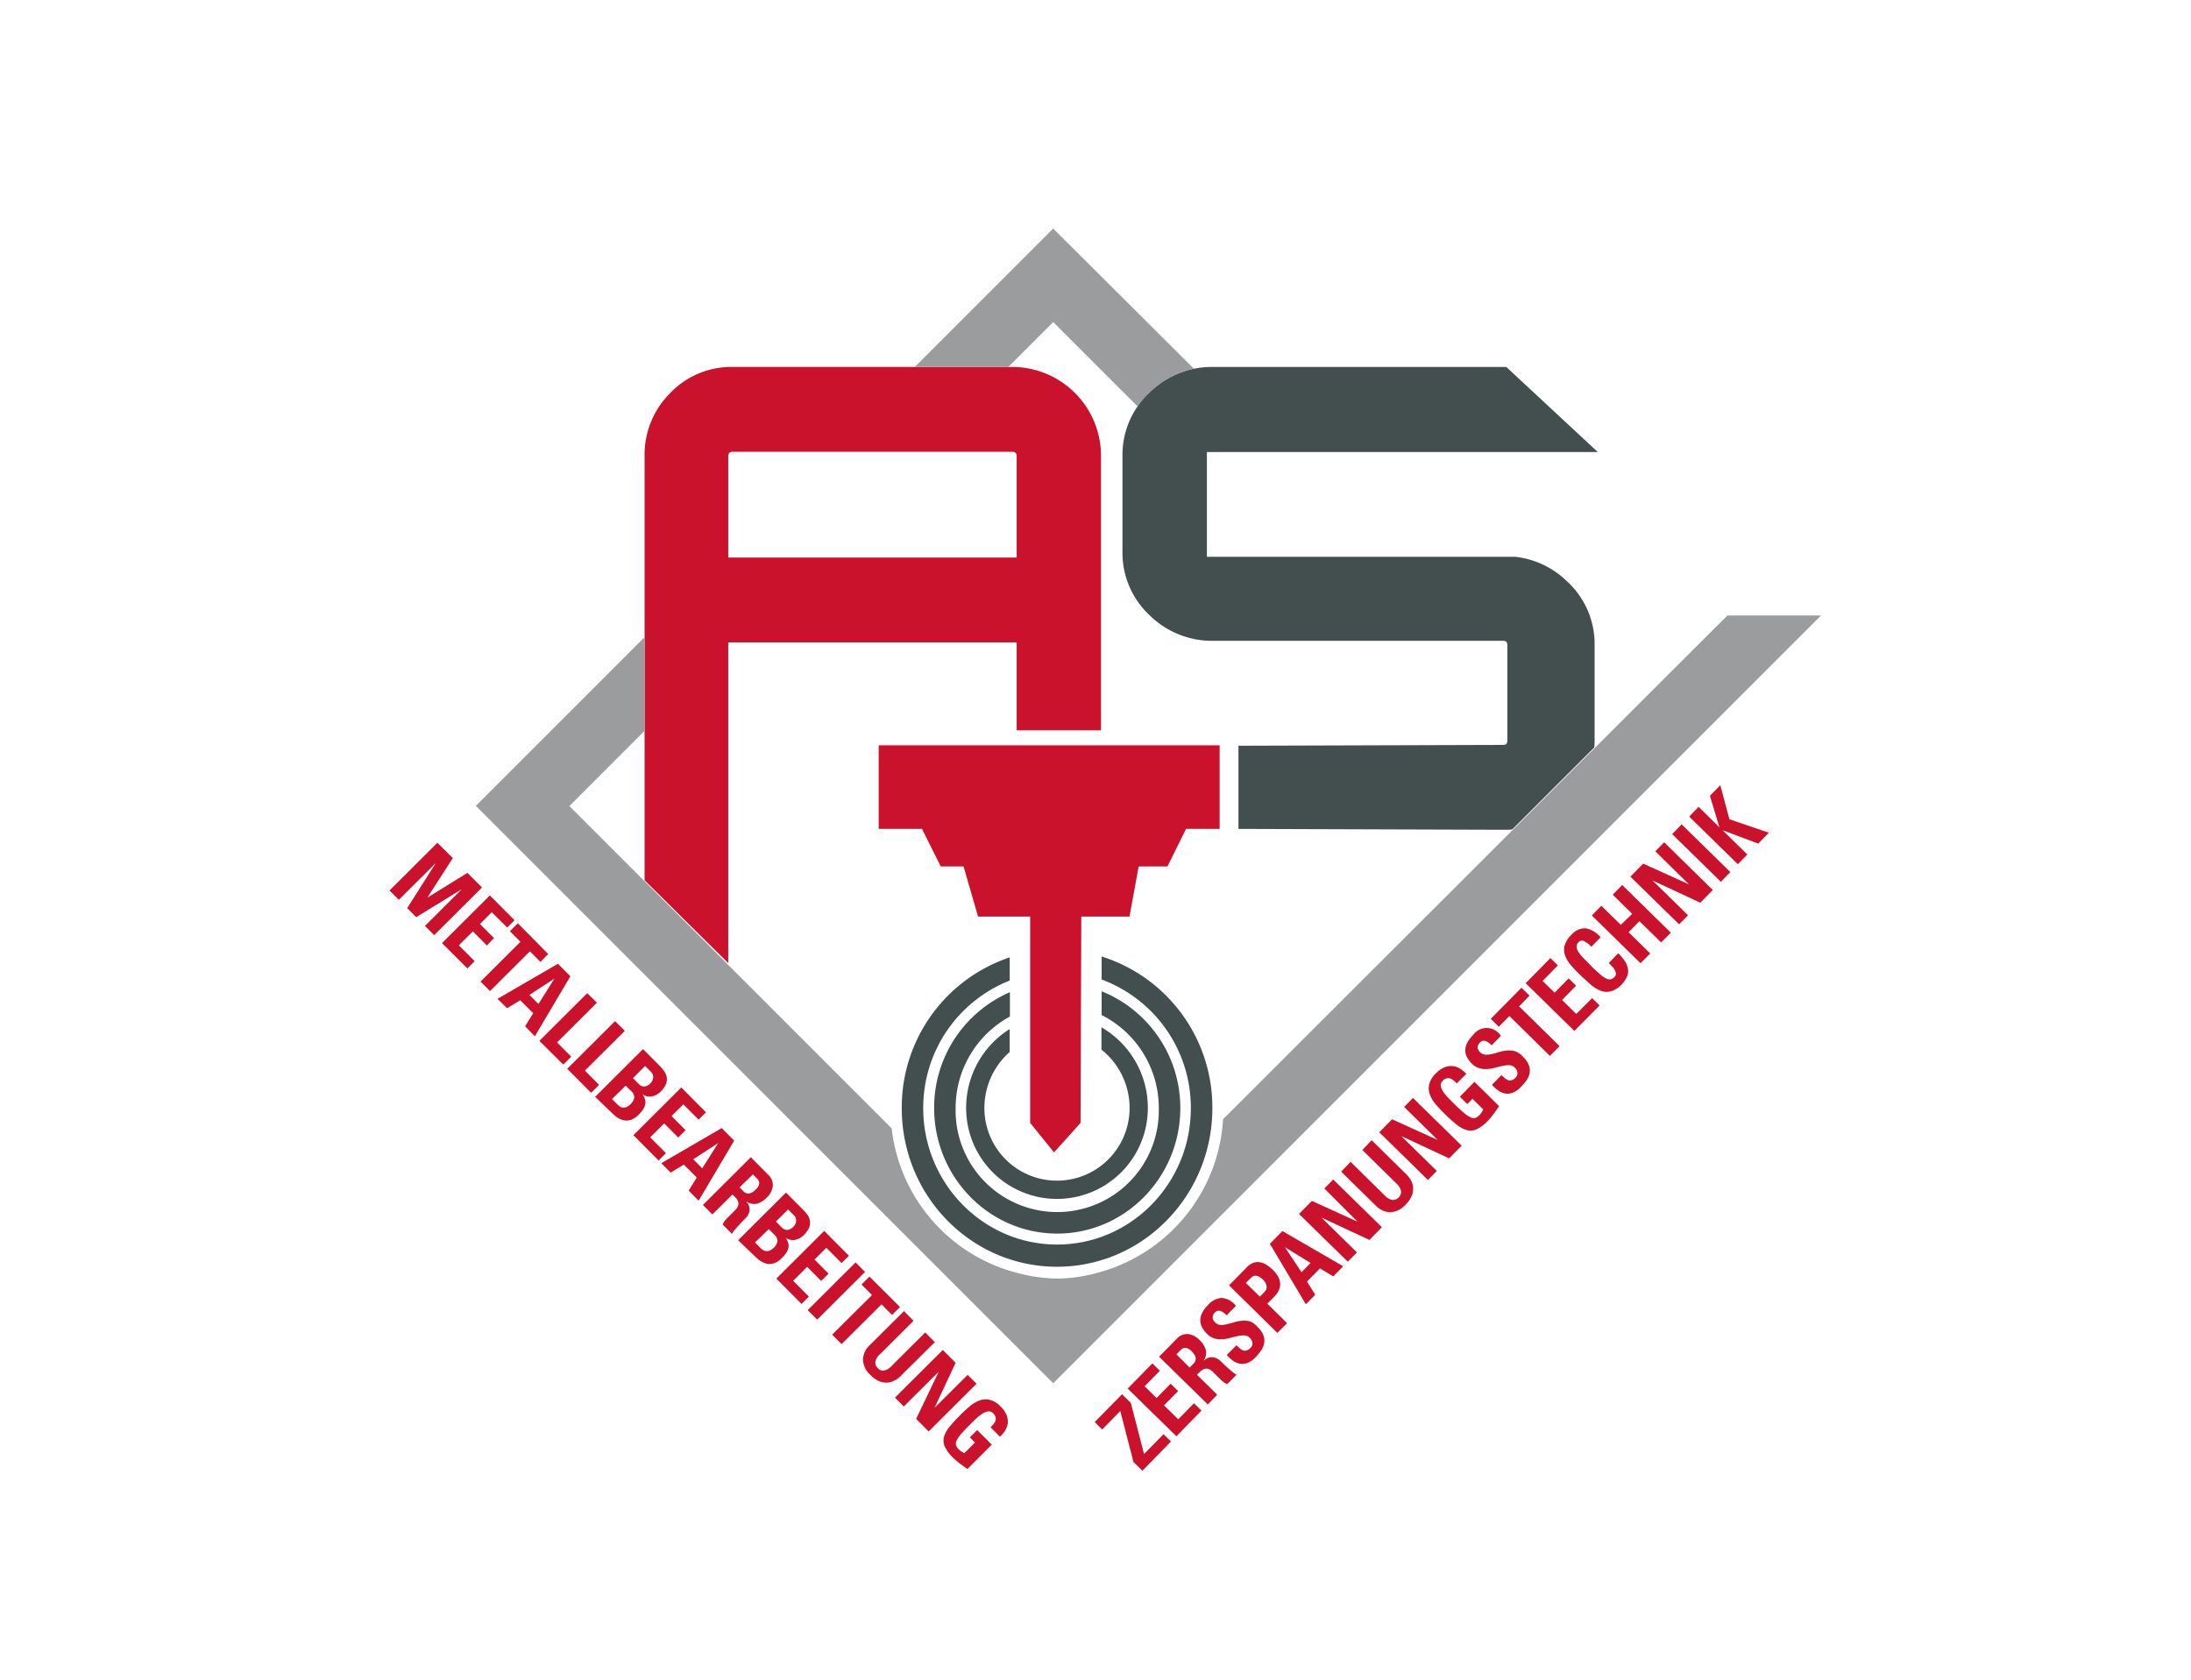 <svg id="as_metall" data-name="as metall" xmlns="http://www.w3.org/2000/svg" viewBox="0 0 450 345"><defs><style>.cls-1{fill:#ca122c;}.cls-2{fill:#9b9c9e;}.cls-3{fill:#434f4f;}</style></defs><path class="cls-1" d="M224.84,292.08l5.61-5.71,1.81,1.78,2.71,10.5,4-4.08,1.53,1.51-5.87,6-1.83-1.79-2.71-10.48-3.72,3.8Z"/><path class="cls-1" d="M241.61,295l-10-9.8,5.07-5.17,1.54,1.51-3.13,3.19,2.45,2.41,2.89-2.94,1.54,1.51-2.89,2.94,2.91,2.86,3.24-3.29,1.53,1.51Z"/><path class="cls-1" d="M250,286.46l-1.94,2-10-9.8,3.6-3.66a2.89,2.89,0,0,1,2.25-1,4,4,0,0,1,2.54,1.32,4.29,4.29,0,0,1,1.22,2,2.61,2.61,0,0,1-.5,2.17l0,0,.53-.37a2,2,0,0,1,.8-.33,2.45,2.45,0,0,1,1.06.07,3.13,3.13,0,0,1,1.26.83l.67.65.92.83c.32.28.63.54.91.76a3.62,3.62,0,0,0,.65.42l-1.91,1.94a3.57,3.57,0,0,1-1.15-.73l-1-1-.84-.82a2.89,2.89,0,0,0-.83-.56,1.42,1.42,0,0,0-.89,0,2.26,2.26,0,0,0-1,.68l-.51.51Zm-5.66-5.57.86-.88a1.07,1.07,0,0,0,.34-.62,1.48,1.48,0,0,0,0-.66,2.08,2.08,0,0,0-.32-.63,3.39,3.39,0,0,0-.45-.53,2.08,2.08,0,0,0-1.28-.73,1.3,1.3,0,0,0-1,.45l-.87.88Z"/><path class="cls-1" d="M258.28,272.55a4.61,4.61,0,0,1,1.24,1.82,3,3,0,0,1,.1,1.63,3.73,3.73,0,0,1-.66,1.45,11.75,11.75,0,0,1-1,1.24,5.07,5.07,0,0,1-1.73,1.24,3,3,0,0,1-1.57.17,3.51,3.51,0,0,1-1.42-.62,8.23,8.23,0,0,1-1.29-1.17l2-2c.24.24.47.45.7.64a2.56,2.56,0,0,0,.69.42,1.15,1.15,0,0,0,.71,0,1.84,1.84,0,0,0,.76-.5,1.25,1.25,0,0,0,.42-1.06,1.73,1.73,0,0,0-.57-1.05,1.6,1.6,0,0,0-1.07-.47,5,5,0,0,0-1.35.13c-.49.1-1,.22-1.54.37a8.18,8.18,0,0,1-1.63.28,4.85,4.85,0,0,1-1.65-.16,3.72,3.72,0,0,1-1.56-1,5.16,5.16,0,0,1-.94-1.23,3.19,3.19,0,0,1-.4-1.38,3.55,3.55,0,0,1,.34-1.55,6.19,6.19,0,0,1,1.27-1.72,4,4,0,0,1,2.82-1.44,4,4,0,0,1,2.88,1.63l-1.89,1.93a6.83,6.83,0,0,0-.58-.51,2.24,2.24,0,0,0-.62-.34,1.17,1.17,0,0,0-.61-.07,1.14,1.14,0,0,0-.6.35,1.41,1.41,0,0,0-.47,1,1.48,1.48,0,0,0,.53,1.05,1.65,1.65,0,0,0,1.09.5,4.53,4.53,0,0,0,1.33-.15c.48-.12,1-.25,1.5-.41a8,8,0,0,1,1.61-.3,4.6,4.6,0,0,1,1.64.15A3.73,3.73,0,0,1,258.28,272.55Z"/><path class="cls-1" d="M252.43,264l3.51-3.57a3.9,3.9,0,0,1,1.34-1,2.62,2.62,0,0,1,1.37-.19,3.48,3.48,0,0,1,1.38.49,7.11,7.11,0,0,1,1.37,1.07,7.51,7.51,0,0,1,.85,1,3.46,3.46,0,0,1,.6,1.29,3.07,3.07,0,0,1-.05,1.53,3.85,3.85,0,0,1-1.07,1.68l-1.44,1.47,4.06,4-2,2Zm6.33,2.32,1.08-1.11a1.06,1.06,0,0,0,.28-.52,1.78,1.78,0,0,0,0-.61,2.29,2.29,0,0,0-.23-.63,2.86,2.86,0,0,0-.42-.55,4.35,4.35,0,0,0-.63-.52,1.84,1.84,0,0,0-.65-.31,1.34,1.34,0,0,0-.66,0,1.57,1.57,0,0,0-.65.43l-1,1Z"/><path class="cls-1" d="M268.2,267.89l-7.39-12.42,2.57-2.62,12.5,7.23-2.05,2.09-2.73-1.65-2.66,2.7,1.69,2.71Zm-4.3-11.73,0,0,3.42,5.14,1.85-1.89Z"/><path class="cls-1" d="M276.8,259.13l-10-9.79,2.63-2.68,9.38,4.26,0,0L272,244.11l1.82-1.85,10,9.8-2.56,2.61-9.84-4.58,0,0,7.29,7.16Z"/><path class="cls-1" d="M281.71,234.19l7.07,6.95a5.35,5.35,0,0,1,1,1.26,3.54,3.54,0,0,1,.45,1.5,3.66,3.66,0,0,1-.27,1.68,5.34,5.34,0,0,1-1.22,1.79,4.57,4.57,0,0,1-3.22,1.62,4.34,4.34,0,0,1-3-1.41l-7.07-6.94,1.94-2,6.94,6.82a2.91,2.91,0,0,0,1.65,1,1.55,1.55,0,0,0,1.26-.5,1.5,1.5,0,0,0,.5-1.39,3.12,3.12,0,0,0-1-1.55l-6.93-6.82Z"/><path class="cls-1" d="M293.28,242.36l-10-9.8,2.63-2.67,9.38,4.26,0,0-6.9-6.79,1.81-1.85,10,9.8-2.57,2.61-9.83-4.58,0,0,7.3,7.16Z"/><path class="cls-1" d="M299.21,222.51a7.71,7.71,0,0,0-.69-.62,2.09,2.09,0,0,0-.71-.39,1.43,1.43,0,0,0-.74,0,1.61,1.61,0,0,0-.76.49,1.2,1.2,0,0,0-.39,1,2.77,2.77,0,0,0,.45,1.17,8.2,8.2,0,0,0,1.05,1.3c.43.45.89.91,1.37,1.38q1.17,1.15,1.95,1.8a6.41,6.41,0,0,0,1.34.87,1.35,1.35,0,0,0,.95.09,2.15,2.15,0,0,0,.82-.56,3.45,3.45,0,0,0,.45-.56,4.66,4.66,0,0,0,.33-.62l-2.21-2.17-1.06,1.08-1.53-1.51,3-3.06,5.06,5c-.1.16-.25.37-.43.63l-.59.82c-.21.29-.43.57-.66.85a7.8,7.8,0,0,1-.62.7,8,8,0,0,1-2.24,1.71,3,3,0,0,1-2,.23,5.73,5.73,0,0,1-2.11-1.1,31.59,31.59,0,0,1-2.53-2.27c-.62-.61-1.22-1.24-1.78-1.89a6.53,6.53,0,0,1-1.23-2,3.76,3.76,0,0,1-.18-2.13,4.9,4.9,0,0,1,1.43-2.33,5.31,5.31,0,0,1,1.49-1.09,3.71,3.71,0,0,1,1.59-.38,3.6,3.6,0,0,1,1.59.4,5.77,5.77,0,0,1,1.54,1.22Z"/><path class="cls-1" d="M312.8,217.05a4.72,4.72,0,0,1,1.24,1.82,3.06,3.06,0,0,1,.1,1.63,3.73,3.73,0,0,1-.66,1.45,10.72,10.72,0,0,1-1.05,1.24,5,5,0,0,1-1.72,1.24,3,3,0,0,1-1.57.17,3.51,3.51,0,0,1-1.42-.62,7.8,7.8,0,0,1-1.29-1.17l1.95-2a8.13,8.13,0,0,0,.7.64,2.56,2.56,0,0,0,.69.42,1.12,1.12,0,0,0,.7,0,1.8,1.8,0,0,0,.77-.5,1.28,1.28,0,0,0,.42-1.06,1.73,1.73,0,0,0-.57-1.05,1.6,1.6,0,0,0-1.07-.47,5,5,0,0,0-1.35.13c-.5.1-1,.22-1.54.37a8.18,8.18,0,0,1-1.63.28,4.83,4.83,0,0,1-1.65-.16,3.72,3.72,0,0,1-1.56-.95,5.16,5.16,0,0,1-.94-1.23,2.94,2.94,0,0,1-.4-1.38,3.41,3.41,0,0,1,.34-1.55,6.34,6.34,0,0,1,1.26-1.72,3.43,3.43,0,0,1,5.71.19l-1.9,1.93a5.47,5.47,0,0,0-.57-.51,2.39,2.39,0,0,0-.62-.34,1.17,1.17,0,0,0-.61-.07,1.11,1.11,0,0,0-.6.35,1.47,1.47,0,0,0-.48,1,1.52,1.52,0,0,0,.53,1,1.64,1.64,0,0,0,1.09.49,4.25,4.25,0,0,0,1.34-.14c.48-.12,1-.25,1.5-.41a8,8,0,0,1,1.61-.3,4.6,4.6,0,0,1,1.64.15A3.79,3.79,0,0,1,312.8,217.05Z"/><path class="cls-1" d="M312.48,202.87l1.66,1.62L312,206.7l8.32,8.17-2,2L310,208.68l-2.16,2.21-1.66-1.63Z"/><path class="cls-1" d="M323.35,211.74l-10-9.79,5.08-5.17,1.53,1.5-3.13,3.19,2.46,2.42,2.89-2.94,1.53,1.5-2.89,2.94,2.92,2.87L327,205l1.54,1.51Z"/><path class="cls-1" d="M333.09,202.17a4.88,4.88,0,0,1-2.3,1.46,3.46,3.46,0,0,1-2.11-.17,6.94,6.94,0,0,1-2-1.26c-.65-.58-1.3-1.18-2-1.82s-1.28-1.3-1.87-1.94a7,7,0,0,1-1.29-2,3.53,3.53,0,0,1-.2-2.11,4.83,4.83,0,0,1,1.42-2.31,3.59,3.59,0,0,1,3-1.34,5.16,5.16,0,0,1,3,1.84l-1.9,1.94a5.56,5.56,0,0,0-1.59-1.2.9.9,0,0,0-1,.22,1.4,1.4,0,0,0-.44.88,1.89,1.89,0,0,0,.28,1,7.7,7.7,0,0,0,1,1.29c.44.48,1,1,1.62,1.66s1.19,1.15,1.69,1.58a7.1,7.1,0,0,0,1.3,1,1.87,1.87,0,0,0,1,.26,1.34,1.34,0,0,0,.87-.46.89.89,0,0,0,.31-.72,1.75,1.75,0,0,0-.25-.77,4.19,4.19,0,0,0-.57-.74l-.63-.67,1.92-2a9.36,9.36,0,0,1,1.5,1.82,3.69,3.69,0,0,1,.54,1.63,2.78,2.78,0,0,1-.29,1.47A5.52,5.52,0,0,1,333.09,202.17Z"/><path class="cls-1" d="M335.23,187.69l-4-3.92,1.94-2,10,9.8-2,2-4.45-4.37-2.23,2.27,4.45,4.37-2,2-10-9.8,1.95-2,4,3.92Z"/><path class="cls-1" d="M344.86,189.85l-10-9.79,2.63-2.68,9.39,4.26,0,0-6.9-6.79,1.81-1.85,10,9.8-2.57,2.61-9.83-4.58,0,0,7.3,7.16Z"/><path class="cls-1" d="M353.44,181.11l-10-9.79,1.95-2,10,9.8Z"/><path class="cls-1" d="M351.19,163.45l2.14-2.17,1.87,7,8.11,2.75-2.2,2.24-7.34-2.76,0,0,5.11,5-1.95,2-10-9.79,1.94-2,4.27,4.2,0,0Z"/><path class="cls-1" d="M80,182.9l9.83-9.8L93,176.24l-5.23,8.13,0,0L96,179.28l3,3-9.83,9.8-1.89-1.9,7.58-7.56,0,0-9.37,5.76-1.86-1.86,5.88-9.26,0,0-7.59,7.56Z"/><path class="cls-1" d="M90.78,193.71l9.83-9.8,5.07,5.1-1.51,1.5L101,187.37l-2.42,2.42,2.88,2.89L100,194.19l-2.88-2.9-2.88,2.87,3.24,3.24L96,198.91Z"/><path class="cls-1" d="M112.59,195.94,111,197.57l-2.17-2.17-8.19,8.16-1.95-1.95,8.2-8.17-2.17-2.17,1.64-1.63Z"/><path class="cls-1" d="M102.18,205.15l12.41-7.2,2.56,2.57-7.3,12.33-2-2.06,1.66-2.68-2.65-2.67-2.71,1.64ZM113.87,201l0,0-5.13,3.34,1.85,1.87Z"/><path class="cls-1" d="M110.78,213.78l9.83-9.79,2,1.95-8.2,8.17,2.91,2.92-1.63,1.63Z"/><path class="cls-1" d="M116.5,219.52l9.83-9.79,2,2-8.2,8.17,2.91,2.92-1.63,1.63Z"/><path class="cls-1" d="M122.24,225.28l9.83-9.8,3.45,3.47a7.21,7.21,0,0,1,.95,1.16,3,3,0,0,1,.48,1.24,2.64,2.64,0,0,1-.19,1.36,4.59,4.59,0,0,1-1.08,1.49,3.42,3.42,0,0,1-1.82,1,2.55,2.55,0,0,1-1.93-.46l0,0a3.38,3.38,0,0,1,.57,1.14,2.11,2.11,0,0,1,0,1.06,3.06,3.06,0,0,1-.47,1,7.42,7.42,0,0,1-.85,1,4.61,4.61,0,0,1-1.21.9,3,3,0,0,1-1.13.31,2.86,2.86,0,0,1-1-.12,4.15,4.15,0,0,1-.88-.4,4.47,4.47,0,0,1-.71-.51c-.21-.18-.38-.34-.52-.48Zm3.45.45,1.09,1.08a3,3,0,0,0,.4.36,1.31,1.31,0,0,0,.59.29,1.67,1.67,0,0,0,.79-.05,2.36,2.36,0,0,0,.95-.64,2.41,2.41,0,0,0,.75-1.3,1.71,1.71,0,0,0-.64-1.39L128.49,223Zm4.31-4.29,1.3,1.31a1.49,1.49,0,0,0,.39.27,1.26,1.26,0,0,0,.54.13,1.39,1.39,0,0,0,.64-.13,2.47,2.47,0,0,0,.7-.5,1.82,1.82,0,0,0,.58-1.21,1.42,1.42,0,0,0-.45-1.16l-1.2-1.21Z"/><path class="cls-1" d="M130.09,233.16l9.83-9.8,5.07,5.1-1.51,1.5-3.13-3.14-2.42,2.41,2.88,2.9-1.51,1.51-2.88-2.9-2.88,2.86,3.24,3.25-1.51,1.51Z"/><path class="cls-1" d="M135.82,238.91l12.41-7.21,2.56,2.58-7.3,12.33-2.05-2.06,1.66-2.69-2.65-2.66-2.71,1.64Zm11.69-4.14,0,0-5.13,3.34,1.85,1.86Z"/><path class="cls-1" d="M146.31,249.44l-1.94-1.95,9.83-9.8,3.59,3.61a2.86,2.86,0,0,1,.94,2.25,3.9,3.9,0,0,1-1.33,2.5,4.31,4.31,0,0,1-2,1.19,2.58,2.58,0,0,1-2.15-.52l0,0c.09.12.21.29.36.52a2.13,2.13,0,0,1,.32.8,2.29,2.29,0,0,1-.09,1.05,3.11,3.11,0,0,1-.83,1.25l-.65.65-.84.9c-.28.32-.53.62-.76.9a3.64,3.64,0,0,0-.42.64l-1.91-1.91a3.61,3.61,0,0,1,.74-1.14l1-1,.83-.83a2.73,2.73,0,0,0,.56-.82,1.38,1.38,0,0,0,.05-.88,2.25,2.25,0,0,0-.66-1l-.51-.51Zm5.59-5.56.86.86a1.16,1.16,0,0,0,.61.35,1.48,1.48,0,0,0,.66,0,1.85,1.85,0,0,0,.63-.31,3.35,3.35,0,0,0,.53-.44,2.07,2.07,0,0,0,.74-1.26,1.31,1.31,0,0,0-.43-1l-.87-.87Z"/><path class="cls-1" d="M151.6,254.74l9.83-9.79,3.45,3.46a7.21,7.21,0,0,1,1,1.16,3,3,0,0,1,.48,1.25,2.6,2.6,0,0,1-.19,1.35,4.73,4.73,0,0,1-1.08,1.5,3.49,3.49,0,0,1-1.82,1,2.6,2.6,0,0,1-1.93-.47l0,0a3.53,3.53,0,0,1,.56,1.14,2.11,2.11,0,0,1,0,1.06,2.9,2.9,0,0,1-.47,1,7.42,7.42,0,0,1-.85,1,4.2,4.2,0,0,1-1.21.9,3,3,0,0,1-1.13.31,2.47,2.47,0,0,1-1-.12,4.12,4.12,0,0,1-.88-.39,4.49,4.49,0,0,1-.71-.52l-.52-.47Zm3.46.45,1.08,1.09c.1.1.23.22.4.36a1.3,1.3,0,0,0,.59.28,1.66,1.66,0,0,0,.79,0,2.51,2.51,0,0,0,1-.64,2.48,2.48,0,0,0,.75-1.3,1.69,1.69,0,0,0-.64-1.39l-1.13-1.14Zm4.3-4.29,1.3,1.31a1.4,1.4,0,0,0,.4.27,1.35,1.35,0,0,0,.54.14,1.39,1.39,0,0,0,.63-.14,2.29,2.29,0,0,0,.7-.5,1.8,1.8,0,0,0,.58-1.21,1.43,1.43,0,0,0-.45-1.16l-1.2-1.2Z"/><path class="cls-1" d="M159.45,262.62l9.83-9.8,5.08,5.1-1.52,1.51-3.13-3.15-2.42,2.42,2.89,2.9-1.52,1.5-2.88-2.9-2.88,2.87,3.24,3.24-1.51,1.51Z"/><path class="cls-1" d="M165.89,269.09l9.83-9.8,1.95,1.95-9.83,9.8Z"/><path class="cls-1" d="M184.85,268.45l-1.64,1.63-2.16-2.18-8.2,8.17-1.94-1.95L179.1,266l-2.16-2.17,1.63-1.63Z"/><path class="cls-1" d="M192,275.67l-7,6.94a5.27,5.27,0,0,1-1.26.93,3.68,3.68,0,0,1-1.49.44,3.91,3.91,0,0,1-1.67-.29,5.23,5.23,0,0,1-1.76-1.24,4.47,4.47,0,0,1-1.58-3.21,4.33,4.33,0,0,1,1.43-3l7-6.95,1.95,2-6.84,6.81a2.83,2.83,0,0,0-1,1.62,1.53,1.53,0,0,0,.48,1.26,1.46,1.46,0,0,0,1.38.51,3.08,3.08,0,0,0,1.55-1l6.83-6.81Z"/><path class="cls-1" d="M183.81,287.06l9.83-9.79,2.63,2.64-4.34,9.26,0,0,6.81-6.78,1.82,1.82-9.83,9.8-2.57-2.58,4.65-9.71,0,0-7.19,7.17Z"/><path class="cls-1" d="M203.45,293.16a6.47,6.47,0,0,0,.62-.68,2,2,0,0,0,.39-.7,1.29,1.29,0,0,0,0-.73,1.63,1.63,0,0,0-.47-.76,1.2,1.2,0,0,0-1-.4,2.62,2.62,0,0,0-1.16.44,8.47,8.47,0,0,0-1.3,1c-.45.43-.92.88-1.39,1.35q-1.16,1.16-1.8,1.92a5.84,5.84,0,0,0-.88,1.31,1.36,1.36,0,0,0-.1.95,2.19,2.19,0,0,0,.55.82,3.48,3.48,0,0,0,.55.45,5.27,5.27,0,0,0,.61.33l2.18-2.17-1.06-1.06,1.51-1.51,3,3-5,5-.62-.42-.81-.6c-.28-.21-.56-.44-.83-.66a7.64,7.64,0,0,1-.69-.63,7.83,7.83,0,0,1-1.68-2.24,3,3,0,0,1-.2-2,5.41,5.41,0,0,1,1.12-2.08,30.23,30.23,0,0,1,2.27-2.48c.61-.62,1.25-1.2,1.89-1.75a6.65,6.65,0,0,1,2-1.2,3.64,3.64,0,0,1,2.12-.15,4.72,4.72,0,0,1,2.29,1.43,5.17,5.17,0,0,1,1.08,1.5A3.59,3.59,0,0,1,207,292a3.5,3.5,0,0,1-.41,1.57,5.51,5.51,0,0,1-1.22,1.51Z"/><path class="cls-1" d="M208.81,150h17.32V93.72A18.25,18.25,0,0,0,207.9,75.37H150.49a17.33,17.33,0,0,0-12.83,5.35,17.84,17.84,0,0,0-5.27,13v87.09l17.18,17V131.94h59.24Zm-59.24-35.48V93.72a.82.82,0,0,1,.92-.92H207.9a.81.81,0,0,1,.91.92v20.79Z"/><polygon class="cls-1" points="180.47 153.08 180.47 170.25 189.36 170.25 193.22 177.96 197.9 177.96 200.88 188.26 211.58 188.26 211.58 230.64 216.48 236.69 221.93 230.64 222.08 188.26 231.98 188.26 233.87 177.96 239.78 177.96 243.6 170.25 250.5 170.25 250.5 153.08 180.47 153.08"/><path class="cls-2" d="M216.31,46.94,187.88,75.37h19.21l9.22-9.22,17.32,17.31A19.13,19.13,0,0,1,236,80.72a18,18,0,0,1,9.19-5Z"/><path class="cls-2" d="M374,126.42H354.79l-.82.81h0L251.2,229.88a34.73,34.73,0,0,1-25.61,31.49,32.91,32.91,0,0,1-7.78,1.23,31.48,31.48,0,0,1-7.55-.83,34.67,34.67,0,0,1-27.12-30l-66.2-66.21,15.45-15.45V130.86L97.73,165.52,216.31,284.11l.81-.81h0Z"/><path class="cls-3" d="M249.23,131.62h59.56c.53,0,.8.3.8.92v19.54c0,.62-.27.92-.8.92l-54.43.17v17.08l54.43.18c.61,0,1.21,0,1.8-.07l16.87-16.86c0-.46.05-.94.05-1.42V132.54a17.45,17.45,0,0,0-5.52-13,18.17,18.17,0,0,0-10.76-5.18H247.88V92.84H249a1.17,1.17,0,0,1,.27,0l78.89,0L309.37,75.37H249.23A18.24,18.24,0,0,0,236,80.72a17.51,17.51,0,0,0-5.46,13v19.54a17.53,17.53,0,0,0,5.46,13A18.28,18.28,0,0,0,249.23,131.62Z"/><path class="cls-3" d="M226.26,196.46v4.73a28.06,28.06,0,0,1,18.32,26.43c0,15.46-12.33,28-27.48,28s-27.48-12.58-27.48-28a28.07,28.07,0,0,1,17.76-26.22v-4.76a32.47,32.47,0,0,0-22.17,31c0,18,14.28,32.54,31.89,32.54S249,245.59,249,227.62A32.47,32.47,0,0,0,226.26,196.46Z"/><path class="cls-3" d="M226.26,203.6l0,4.89A21.36,21.36,0,0,1,238,227.62a20.87,20.87,0,1,1-41.73,0,21.37,21.37,0,0,1,11.15-18.83v-5a25.83,25.83,0,0,0-15.56,23.79c0,14.22,11.34,25.79,25.28,25.79s25.28-11.57,25.28-25.79A25.82,25.82,0,0,0,226.26,203.6Z"/><path class="cls-3" d="M226.22,211v4.59a15.28,15.28,0,0,1,5.78,12,14.91,14.91,0,1,1-29.82,0,15.3,15.3,0,0,1,5.19-11.51v-4.72a19.11,19.11,0,0,0-8.94,16.23,18.66,18.66,0,1,0,37.32,0A19.11,19.11,0,0,0,226.22,211Z"/></svg>